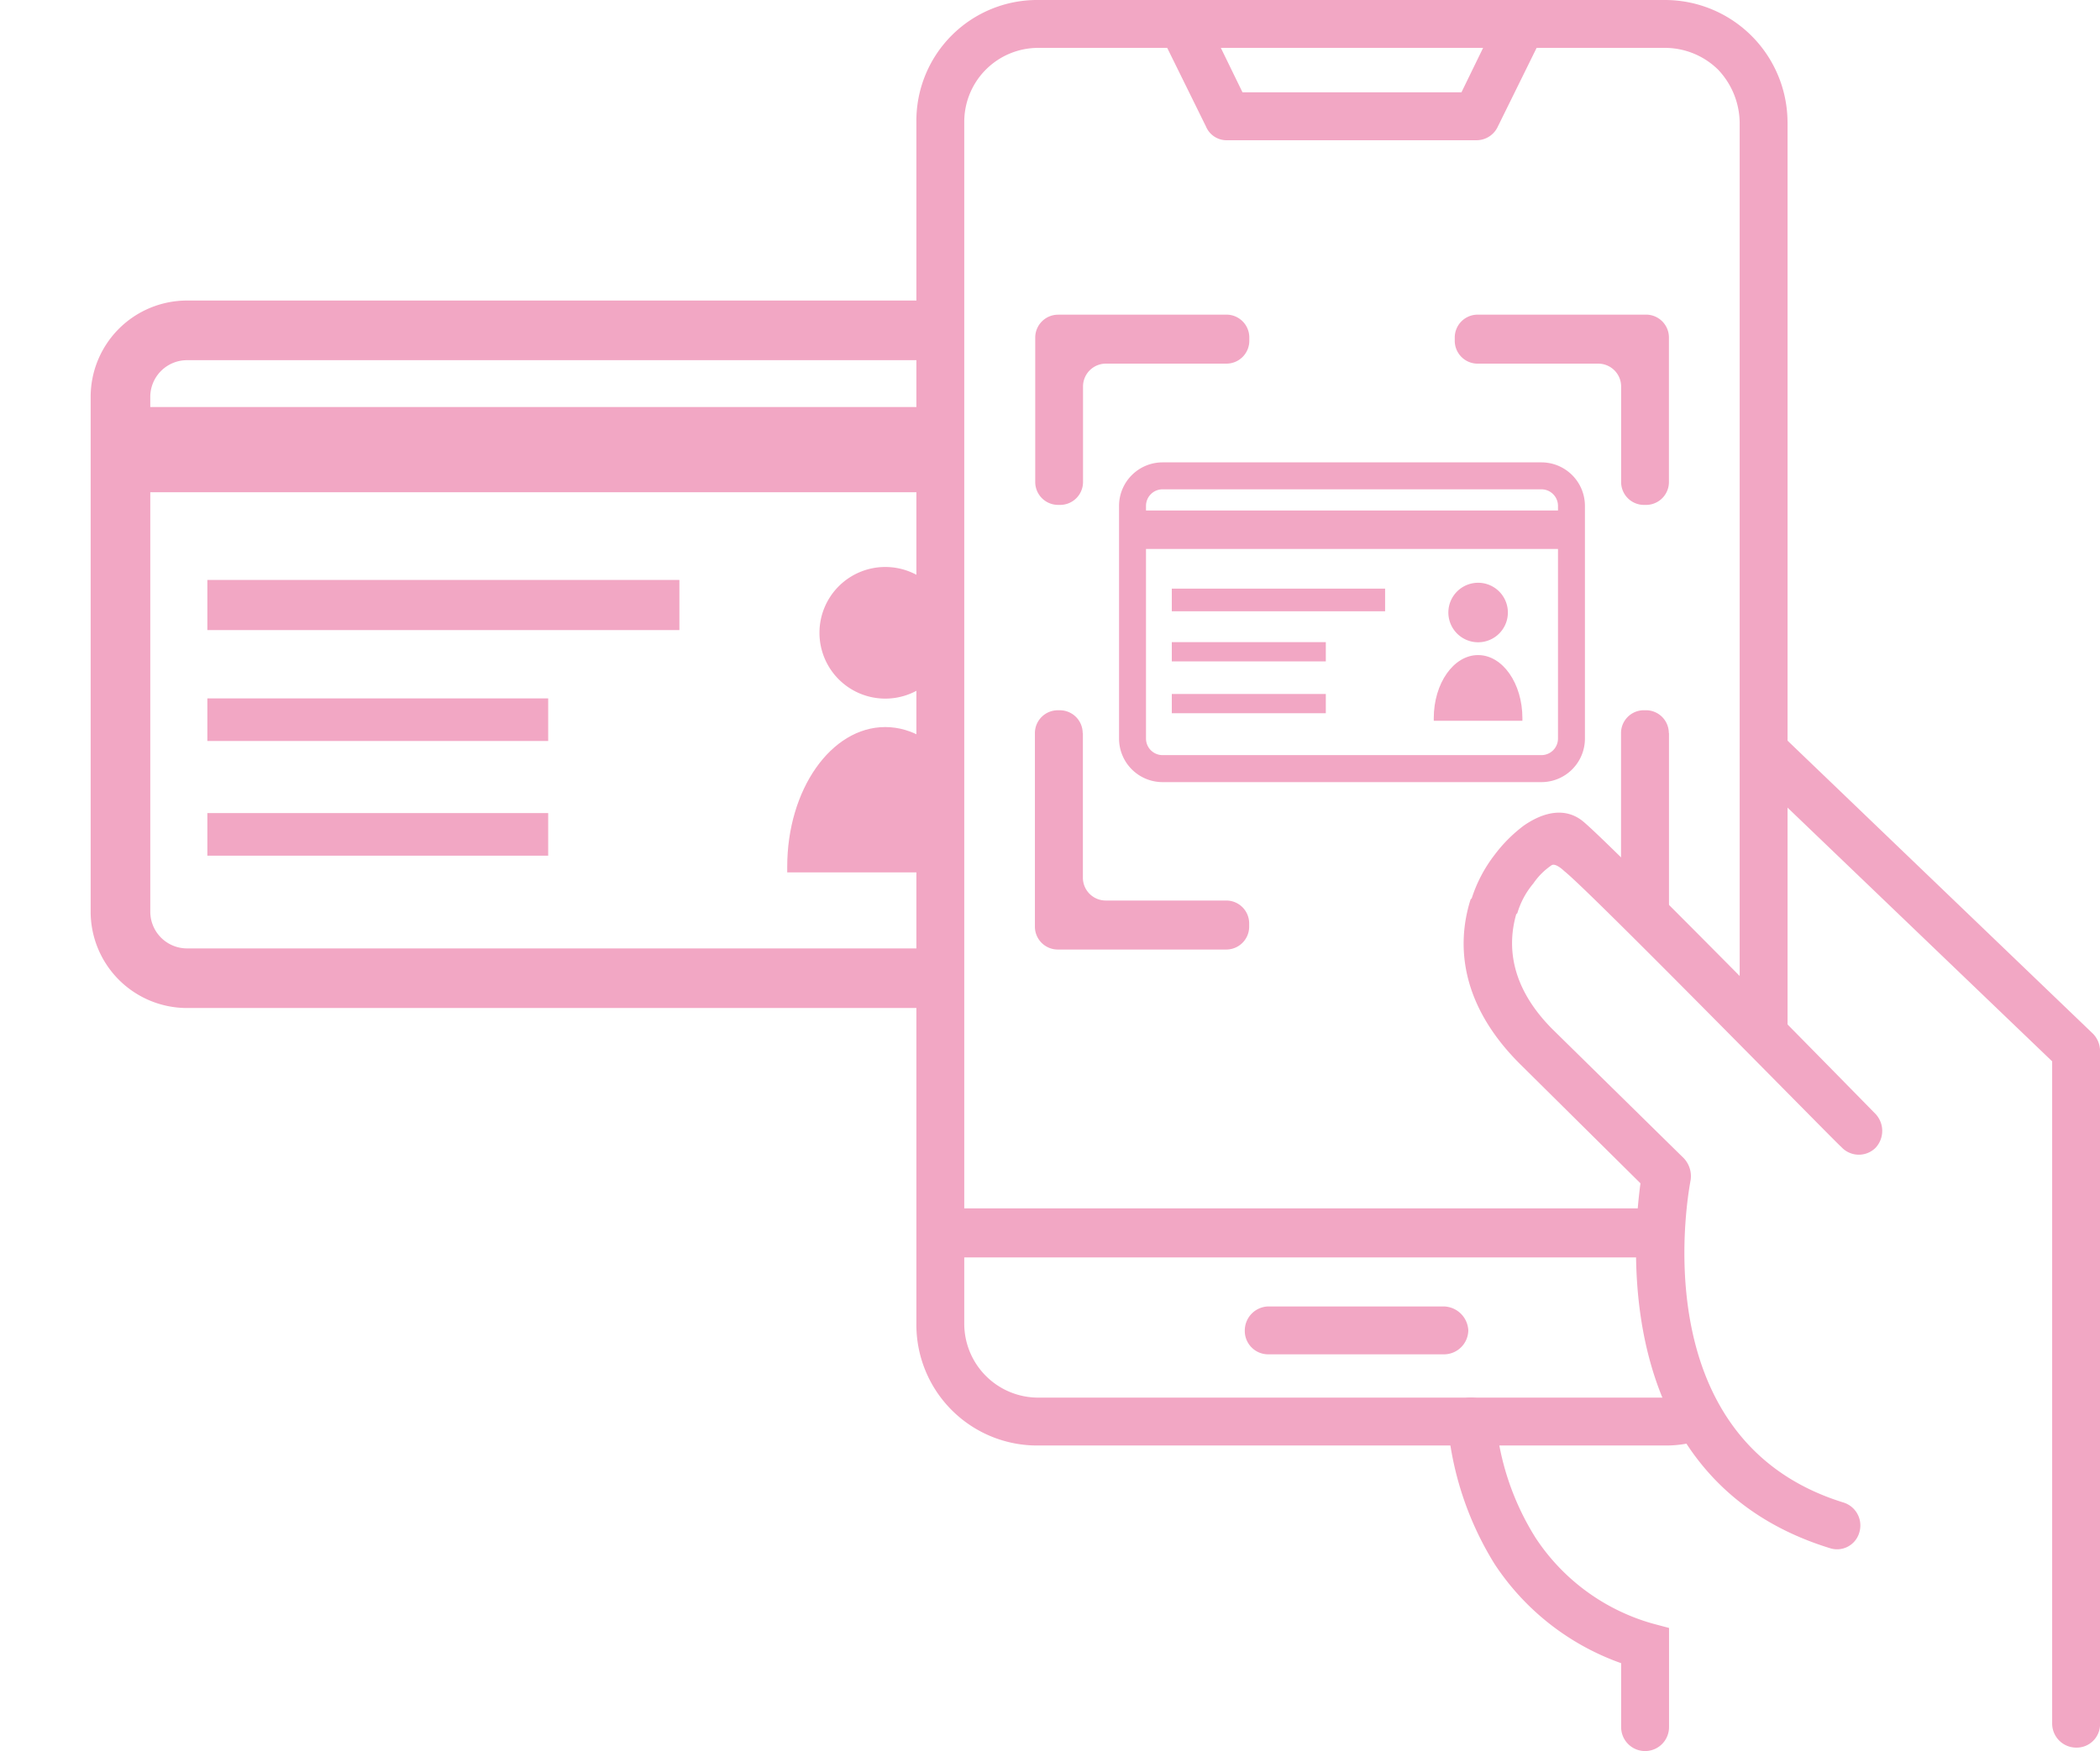 <svg xmlns="http://www.w3.org/2000/svg" xmlns:xlink="http://www.w3.org/1999/xlink" width="119.973" height="100.06" viewBox="0 0 119.973 100.06"><defs><clipPath id="a"><rect width="52.62" height="54.767" fill="#f2a7c4"/></clipPath></defs><g transform="translate(-2246.472 -403.389)"><path d="M2841.227,712.106a1.417,1.417,0,0,1,0,1.954,1.357,1.357,0,0,1-1.954-.065c-.065,0-14.4-14.657-15.83-15.764-.13-.13-.521-.456-.717-.326a3.928,3.928,0,0,0-1.042,1.042,4.7,4.7,0,0,0-.912,1.694l-.065.065c-.521,1.824-.326,4.169,2.084,6.579l7.491,7.361a1.5,1.5,0,0,1,.391,1.238c0,.065-3.062,14.787,8.729,18.435a1.372,1.372,0,0,1,.912,1.694,1.322,1.322,0,0,1-1.694.912c-12.442-3.843-11.27-17.458-10.814-20.846l-6.905-6.84c-3.322-3.322-3.648-6.71-2.8-9.381l.065-.065a8.075,8.075,0,0,1,1.3-2.475,8.3,8.3,0,0,1,1.694-1.694c1.238-.847,2.41-.977,3.323-.261,1.563,1.238,16.677,16.677,16.742,16.742ZM2816.8,729.89a1.357,1.357,0,0,1,1.173-1.563,1.441,1.441,0,0,1,1.563,1.238,15.25,15.25,0,0,0,2.28,6.775,11.869,11.869,0,0,0,6.645,4.886l.977.261v5.667a1.368,1.368,0,1,1-2.736,0V743.5a14.412,14.412,0,0,1-7.231-5.667,18.284,18.284,0,0,1-2.671-7.948Zm37.262,17.067a1.336,1.336,0,0,1-1.368,1.368,1.376,1.376,0,0,1-1.368-1.368V709.109l-17.458-16.742a1.382,1.382,0,0,1,1.954-1.954l17.784,17.068a1.416,1.416,0,0,1,.456,1.042Z" transform="translate(-487.614 -245.072)" fill="#f2a7c4" fill-rule="evenodd"/><path d="M2657.315,410.359V463.32l-2.736-3.257v-49.7a4.469,4.469,0,0,0-1.238-3,4.335,4.335,0,0,0-3.062-1.238h-7.3l-2.215,4.495a1.339,1.339,0,0,1-1.237.782h-14.2a1.277,1.277,0,0,1-1.237-.782l-2.215-4.495h-7.361a4.226,4.226,0,0,0-4.234,4.234V472.44h39.411a1.227,1.227,0,0,1,.521.13c-.065.912-.2,1.824-.261,2.606-.065,0-.2.065-.26.065h-39.411v3.778a4.225,4.225,0,0,0,4.234,4.234h35.763a7.184,7.184,0,0,0,1.172-.13,22.979,22.979,0,0,0,1.629,2.28,6.537,6.537,0,0,1-2.8.586h-35.763a6.9,6.9,0,0,1-6.97-6.97v-68.66a6.9,6.9,0,0,1,6.97-6.97h35.763a7.006,7.006,0,0,1,7.035,6.97Zm-32.376-4.234,1.238,2.541h12.507l1.238-2.541Zm2.736,74.654a1.336,1.336,0,0,1-1.368-1.368,1.376,1.376,0,0,1,1.368-1.368h9.967a1.435,1.435,0,0,1,1.434,1.368,1.392,1.392,0,0,1-1.434,1.368Z" transform="translate(-308.72 0)" fill="#f2a7c4"/><path d="M2655.638,527.387h9.576a1.307,1.307,0,0,1,1.3,1.3v.2a1.307,1.307,0,0,1-1.3,1.3h-6.9a1.307,1.307,0,0,0-1.3,1.3v5.472a1.307,1.307,0,0,1-1.3,1.3h-.13a1.307,1.307,0,0,1-1.3-1.3V528.69a1.307,1.307,0,0,1,1.3-1.3Zm1.368,23.907v8.273a1.307,1.307,0,0,0,1.3,1.3h6.9a1.307,1.307,0,0,1,1.3,1.3v.2a1.307,1.307,0,0,1-1.3,1.3h-9.641a1.307,1.307,0,0,1-1.3-1.3V551.295a1.307,1.307,0,0,1,1.3-1.3h.13a1.307,1.307,0,0,1,1.3,1.3Zm22.54-23.907h9.641a1.307,1.307,0,0,1,1.3,1.3v8.273a1.307,1.307,0,0,1-1.3,1.3h-.131a1.306,1.306,0,0,1-1.3-1.3v-5.472a1.307,1.307,0,0,0-1.3-1.3h-6.905a1.307,1.307,0,0,1-1.3-1.3v-.2a1.307,1.307,0,0,1,1.3-1.3Zm10.944,23.907v11.139c-.977-.651-2.02-1.368-3-2.085a1.4,1.4,0,0,0,.26-.782v-8.273a1.306,1.306,0,0,1,1.3-1.3h.131a1.307,1.307,0,0,1,1.3,1.3Z" transform="translate(-348.669 -106.019)" fill="#f2a7c4"/><g transform="translate(2246.472 411.946)"><g transform="translate(0 0)" clip-path="url(#a)"><g transform="translate(5.177 8.617)"><path d="M2335.58,521.831h-47.9a5.507,5.507,0,0,0-5.5,5.5v29.427a5.507,5.507,0,0,0,5.5,5.5h47.9a5.507,5.507,0,0,0,5.5-5.5V527.332A5.507,5.507,0,0,0,2335.58,521.831Zm-47.9,3.408h47.9a2.1,2.1,0,0,1,2.093,2.093v.584h-52.087v-.584A2.1,2.1,0,0,1,2287.679,525.239Zm47.9,33.613h-47.9a2.1,2.1,0,0,1-2.093-2.093V532.784h52.087v23.975A2.1,2.1,0,0,1,2335.58,558.852Z" transform="translate(-2282.178 -521.831)" fill="#f2a7c4"/><g transform="translate(39.794 15.225)"><path d="M2567.827,698.218c0-.108,0-.217,0-.326,0-4.407-2.509-7.979-5.6-7.979s-5.6,3.572-5.6,7.979q0,.164,0,.326Z" transform="translate(-2556.624 -680.766)" fill="#f2a7c4"/><path d="M2573.1,626.836a3.761,3.761,0,1,0,3.76,3.761A3.76,3.76,0,0,0,2573.1,626.836Z" transform="translate(-2567.493 -626.836)" fill="#f2a7c4"/></g><g transform="translate(6.669 22.734)"><rect width="19.472" height="2.434" fill="#f2a7c4"/></g><g transform="translate(6.669 15.966)"><rect width="26.968" height="2.865" fill="#f2a7c4"/><g transform="translate(0 13.322)"><rect width="19.472" height="2.434" fill="#f2a7c4"/></g></g></g></g></g><g transform="translate(2310.403 429.81)"><path d="M2711.515,585.609H2689.87a2.489,2.489,0,0,0-2.486,2.486v13.3a2.489,2.489,0,0,0,2.486,2.486h21.645a2.488,2.488,0,0,0,2.485-2.486v-13.3A2.488,2.488,0,0,0,2711.515,585.609Zm-21.645,1.54h21.645a.947.947,0,0,1,.946.946v.264h-23.537v-.264A.947.947,0,0,1,2689.87,587.149Zm21.645,15.189H2689.87a.947.947,0,0,1-.946-.946V590.558h23.537v10.833A.947.947,0,0,1,2711.515,602.338Z" transform="translate(-2687.384 -585.609)" fill="#f2a7c4"/><g transform="translate(17.982 6.88)"><path d="M2816.461,665.314q0-.074,0-.148c0-1.991-1.134-3.606-2.532-3.606s-2.532,1.614-2.532,3.606c0,.049,0,.1,0,.148Z" transform="translate(-2811.399 -657.428)" fill="#f2a7c4"/><path d="M2818.843,633.059a1.7,1.7,0,1,0,1.7,1.7A1.7,1.7,0,0,0,2818.843,633.059Z" transform="translate(-2816.311 -633.059)" fill="#f2a7c4"/></g><g transform="translate(3.014 10.273)"><rect width="8.799" height="1.1" fill="#f2a7c4"/></g><g transform="translate(3.014 7.215)"><rect width="12.186" height="1.294" fill="#f2a7c4"/><g transform="translate(0 6.02)"><rect width="8.799" height="1.1" fill="#f2a7c4"/></g></g></g></g></svg>